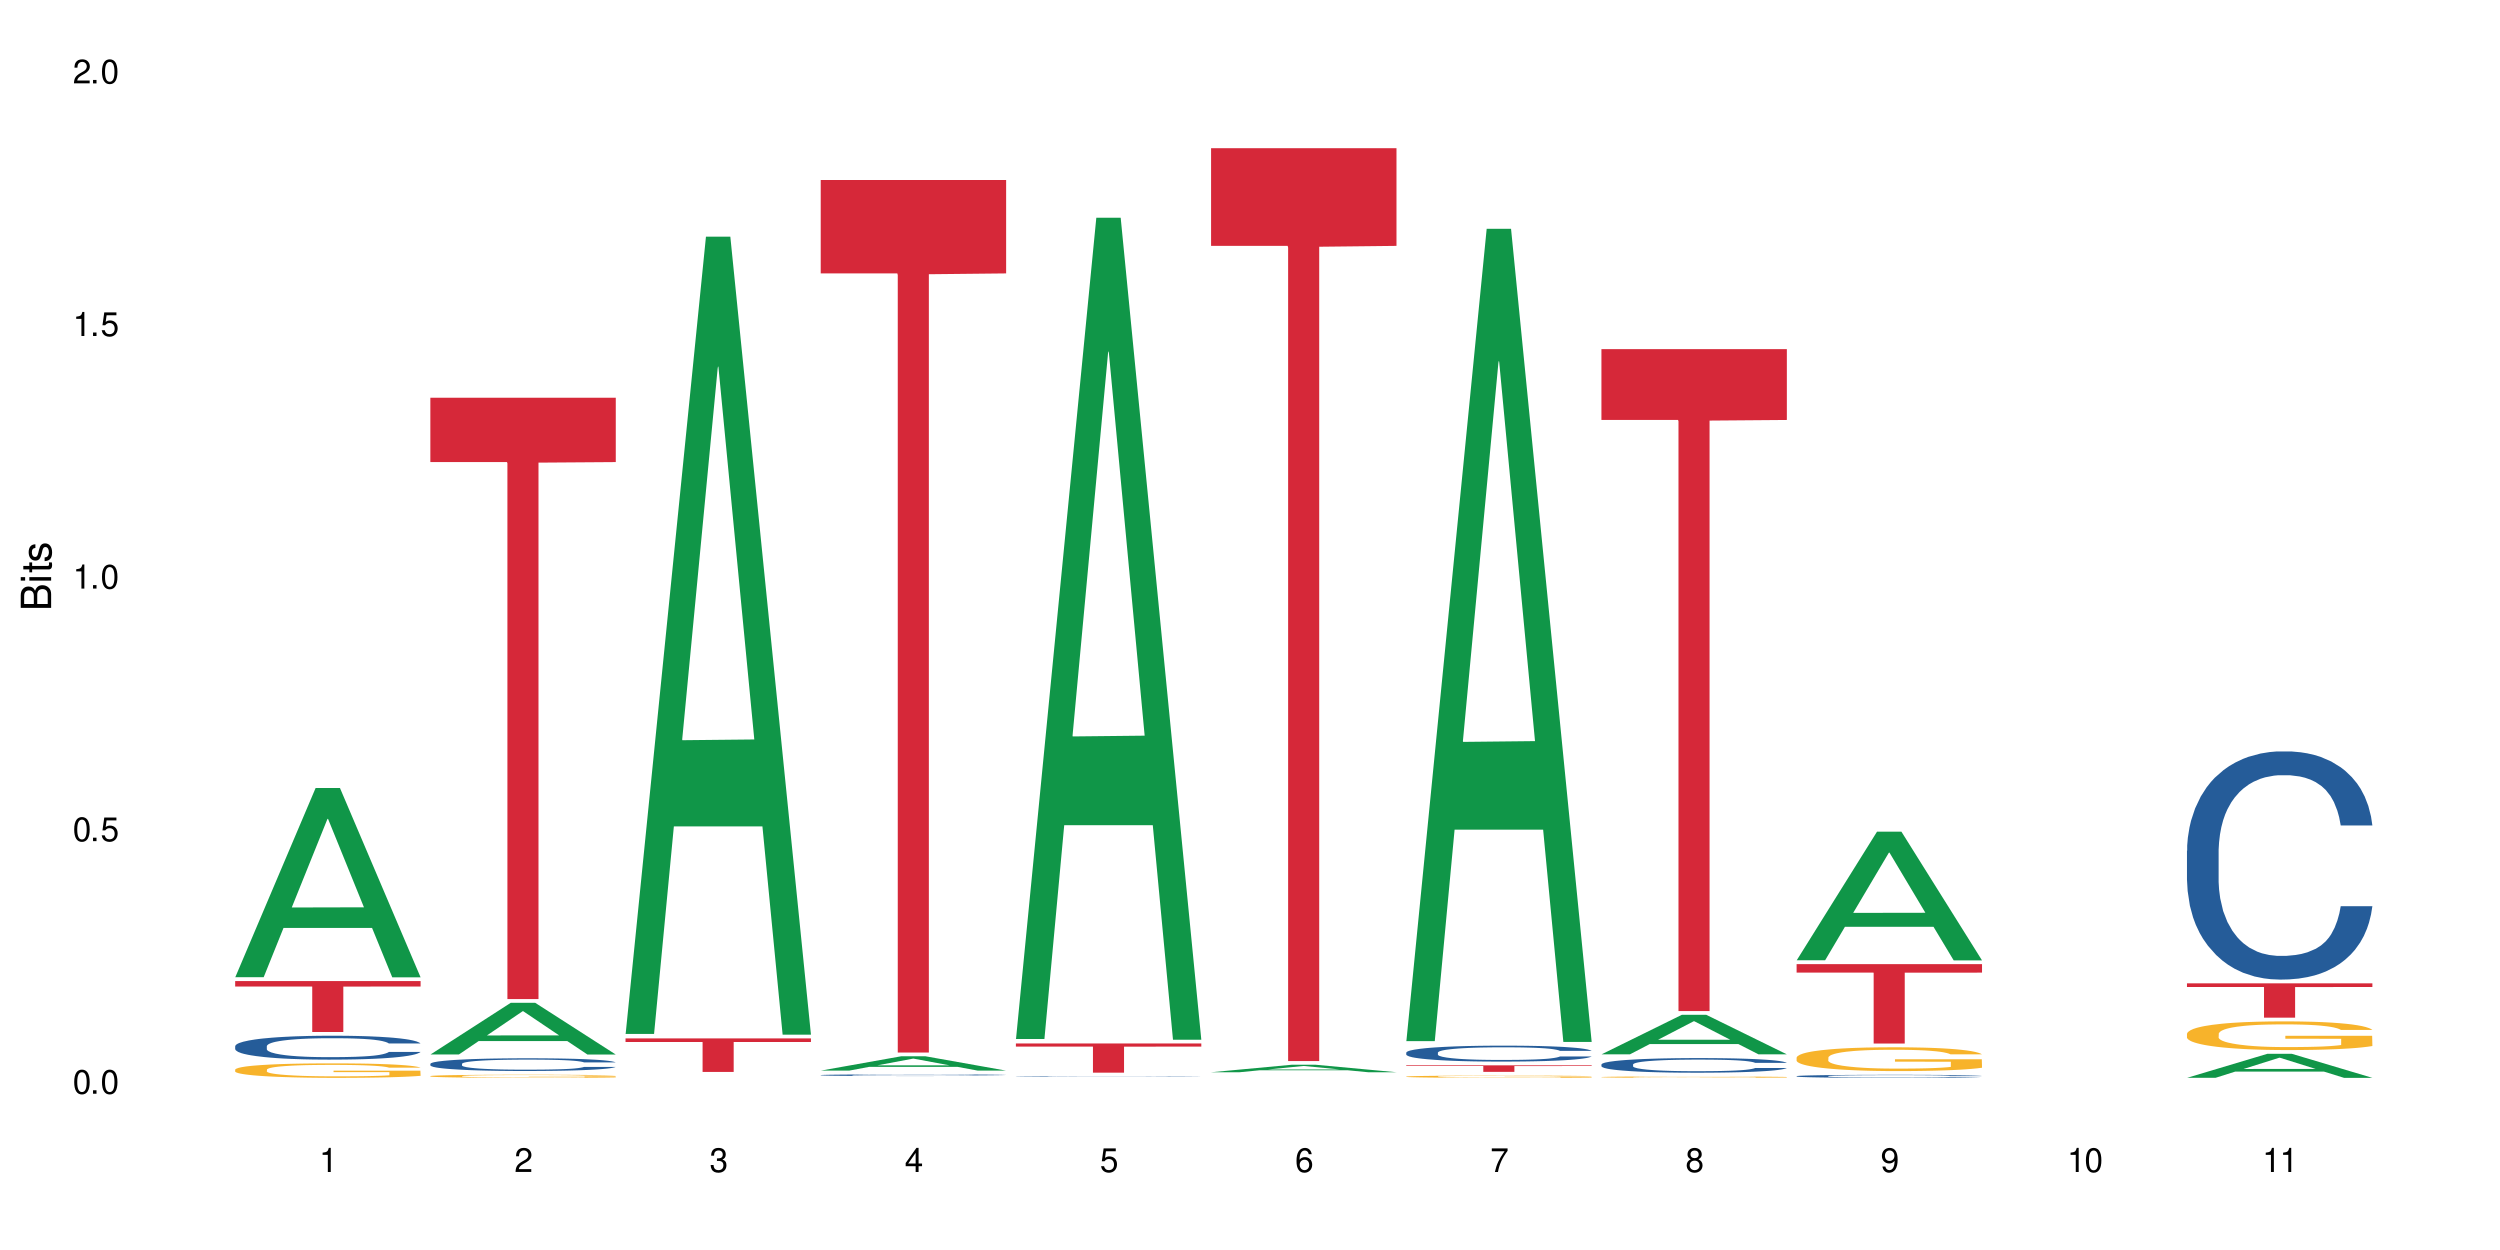 <?xml version="1.0" encoding="UTF-8"?>
<svg xmlns="http://www.w3.org/2000/svg" xmlns:xlink="http://www.w3.org/1999/xlink" width="720" height="360" viewBox="0 0 720 360">
<defs>
<g>
<g id="glyph-0-0">
</g>
<g id="glyph-0-1">
<path d="M 2.641 -6.938 C 2 -6.938 1.422 -6.656 1.078 -6.172 C 0.641 -5.562 0.406 -4.641 0.406 -3.359 C 0.406 -1.016 1.188 0.219 2.641 0.219 C 4.078 0.219 4.859 -1.016 4.859 -3.297 C 4.859 -4.641 4.656 -5.547 4.203 -6.172 C 3.844 -6.656 3.281 -6.938 2.641 -6.938 Z M 2.641 -6.188 C 3.547 -6.188 4 -5.25 4 -3.375 C 4 -1.406 3.562 -0.484 2.625 -0.484 C 1.734 -0.484 1.281 -1.438 1.281 -3.344 C 1.281 -5.25 1.734 -6.188 2.641 -6.188 Z M 2.641 -6.188 "/>
</g>
<g id="glyph-0-2">
<path d="M 1.828 -1 L 0.828 -1 L 0.828 0 L 1.828 0 Z M 1.828 -1 "/>
</g>
<g id="glyph-0-3">
<path d="M 4.562 -6.797 L 1.062 -6.797 L 0.547 -3.094 L 1.328 -3.094 C 1.719 -3.562 2.047 -3.734 2.578 -3.734 C 3.484 -3.734 4.062 -3.109 4.062 -2.094 C 4.062 -1.125 3.484 -0.531 2.578 -0.531 C 1.828 -0.531 1.375 -0.906 1.188 -1.672 L 0.328 -1.672 C 0.453 -1.109 0.547 -0.844 0.75 -0.594 C 1.125 -0.078 1.828 0.219 2.594 0.219 C 3.969 0.219 4.922 -0.781 4.922 -2.219 C 4.922 -3.562 4.031 -4.484 2.719 -4.484 C 2.25 -4.484 1.859 -4.359 1.469 -4.062 L 1.734 -5.969 L 4.562 -5.969 Z M 4.562 -6.797 "/>
</g>
<g id="glyph-0-4">
<path d="M 2.484 -4.938 L 2.484 0 L 3.328 0 L 3.328 -6.938 L 2.766 -6.938 C 2.469 -5.875 2.281 -5.734 0.984 -5.562 L 0.984 -4.938 Z M 2.484 -4.938 "/>
</g>
<g id="glyph-0-5">
<path d="M 4.859 -0.828 L 1.281 -0.828 C 1.359 -1.406 1.672 -1.781 2.5 -2.281 L 3.469 -2.828 C 4.406 -3.344 4.906 -4.062 4.906 -4.906 C 4.906 -5.484 4.672 -6.031 4.266 -6.406 C 3.859 -6.766 3.375 -6.938 2.719 -6.938 C 1.859 -6.938 1.219 -6.625 0.844 -6.031 C 0.609 -5.672 0.5 -5.234 0.484 -4.531 L 1.328 -4.531 C 1.359 -5.016 1.406 -5.281 1.531 -5.516 C 1.75 -5.938 2.188 -6.203 2.703 -6.203 C 3.469 -6.203 4.031 -5.641 4.031 -4.891 C 4.031 -4.344 3.719 -3.859 3.125 -3.516 L 2.234 -3 C 0.812 -2.172 0.406 -1.531 0.328 -0.016 L 4.859 -0.016 Z M 4.859 -0.828 "/>
</g>
<g id="glyph-0-6">
<path d="M 2.125 -3.188 L 2.578 -3.188 C 3.5 -3.188 3.984 -2.766 3.984 -1.922 C 3.984 -1.062 3.469 -0.531 2.594 -0.531 C 1.656 -0.531 1.203 -1 1.156 -2.016 L 0.312 -2.016 C 0.344 -1.453 0.438 -1.094 0.609 -0.781 C 0.953 -0.109 1.625 0.219 2.547 0.219 C 3.953 0.219 4.859 -0.625 4.859 -1.938 C 4.859 -2.828 4.516 -3.297 3.703 -3.594 C 4.344 -3.844 4.656 -4.328 4.656 -5.031 C 4.656 -6.219 3.875 -6.938 2.578 -6.938 C 1.203 -6.938 0.484 -6.172 0.453 -4.703 L 1.297 -4.703 C 1.312 -5.125 1.344 -5.359 1.453 -5.578 C 1.641 -5.969 2.062 -6.203 2.594 -6.203 C 3.344 -6.203 3.797 -5.75 3.797 -5 C 3.797 -4.516 3.609 -4.219 3.25 -4.047 C 3.016 -3.953 2.703 -3.922 2.125 -3.906 Z M 2.125 -3.188 "/>
</g>
<g id="glyph-0-7">
<path d="M 3.141 -1.672 L 3.141 0 L 3.984 0 L 3.984 -1.672 L 4.984 -1.672 L 4.984 -2.438 L 3.984 -2.438 L 3.984 -6.938 L 3.359 -6.938 L 0.266 -2.578 L 0.266 -1.672 Z M 3.141 -2.438 L 1 -2.438 L 3.141 -5.5 Z M 3.141 -2.438 "/>
</g>
<g id="glyph-0-8">
<path d="M 4.781 -5.125 C 4.609 -6.266 3.891 -6.938 2.844 -6.938 C 2.094 -6.938 1.422 -6.578 1.031 -5.953 C 0.594 -5.266 0.406 -4.422 0.406 -3.172 C 0.406 -2 0.578 -1.25 0.984 -0.641 C 1.359 -0.078 1.953 0.219 2.703 0.219 C 3.984 0.219 4.922 -0.75 4.922 -2.094 C 4.922 -3.375 4.062 -4.281 2.844 -4.281 C 2.172 -4.281 1.641 -4.031 1.281 -3.516 C 1.281 -5.234 1.828 -6.188 2.797 -6.188 C 3.391 -6.188 3.797 -5.797 3.938 -5.125 Z M 2.734 -3.531 C 3.547 -3.531 4.062 -2.953 4.062 -2.031 C 4.062 -1.156 3.484 -0.531 2.703 -0.531 C 1.922 -0.531 1.328 -1.188 1.328 -2.078 C 1.328 -2.938 1.906 -3.531 2.734 -3.531 Z M 2.734 -3.531 "/>
</g>
<g id="glyph-0-9">
<path d="M 4.984 -6.797 L 0.438 -6.797 L 0.438 -5.969 L 4.109 -5.969 C 2.5 -3.656 1.828 -2.234 1.328 0 L 2.219 0 C 2.594 -2.172 3.453 -4.047 4.984 -6.094 Z M 4.984 -6.797 "/>
</g>
<g id="glyph-0-10">
<path d="M 3.75 -3.656 C 4.469 -4.094 4.688 -4.438 4.688 -5.078 C 4.688 -6.172 3.844 -6.938 2.641 -6.938 C 1.438 -6.938 0.594 -6.172 0.594 -5.094 C 0.594 -4.438 0.812 -4.094 1.516 -3.656 C 0.734 -3.266 0.359 -2.703 0.359 -1.922 C 0.359 -0.656 1.281 0.219 2.641 0.219 C 3.984 0.219 4.922 -0.656 4.922 -1.922 C 4.922 -2.703 4.531 -3.266 3.75 -3.656 Z M 2.641 -6.188 C 3.359 -6.188 3.812 -5.75 3.812 -5.062 C 3.812 -4.406 3.344 -3.984 2.641 -3.984 C 1.922 -3.984 1.453 -4.406 1.453 -5.078 C 1.453 -5.75 1.922 -6.188 2.641 -6.188 Z M 2.641 -3.266 C 3.484 -3.266 4.062 -2.719 4.062 -1.906 C 4.062 -1.078 3.484 -0.531 2.625 -0.531 C 1.797 -0.531 1.219 -1.094 1.219 -1.906 C 1.219 -2.719 1.781 -3.266 2.641 -3.266 Z M 2.641 -3.266 "/>
</g>
<g id="glyph-0-11">
<path d="M 0.516 -1.578 C 0.672 -0.453 1.406 0.219 2.438 0.219 C 3.188 0.219 3.859 -0.141 4.266 -0.766 C 4.688 -1.453 4.891 -2.297 4.891 -3.547 C 4.891 -4.719 4.703 -5.453 4.312 -6.078 C 3.938 -6.641 3.344 -6.938 2.594 -6.938 C 1.297 -6.938 0.359 -5.969 0.359 -4.625 C 0.359 -3.344 1.234 -2.453 2.453 -2.453 C 3.094 -2.453 3.578 -2.672 4.016 -3.203 C 4 -1.484 3.469 -0.531 2.5 -0.531 C 1.906 -0.531 1.484 -0.906 1.359 -1.578 Z M 2.578 -6.203 C 3.375 -6.203 3.969 -5.531 3.969 -4.641 C 3.969 -3.797 3.391 -3.188 2.547 -3.188 C 1.734 -3.188 1.234 -3.766 1.234 -4.688 C 1.234 -5.562 1.797 -6.203 2.578 -6.203 Z M 2.578 -6.203 "/>
</g>
<g id="glyph-1-0">
</g>
<g id="glyph-1-1">
<path d="M 0 -0.953 L 0 -4.891 C 0 -5.719 -0.234 -6.344 -0.734 -6.797 C -1.188 -7.234 -1.812 -7.469 -2.5 -7.469 C -3.547 -7.469 -4.188 -7 -4.625 -5.875 C -4.984 -6.688 -5.625 -7.094 -6.531 -7.094 C -7.172 -7.094 -7.734 -6.859 -8.141 -6.391 C -8.562 -5.922 -8.75 -5.344 -8.75 -4.5 L -8.75 -0.953 Z M -4.984 -2.062 L -7.766 -2.062 L -7.766 -4.219 C -7.766 -4.844 -7.688 -5.203 -7.453 -5.5 C -7.219 -5.812 -6.859 -5.969 -6.375 -5.969 C -5.891 -5.969 -5.531 -5.812 -5.297 -5.5 C -5.062 -5.203 -4.984 -4.844 -4.984 -4.219 Z M -0.984 -2.062 L -4 -2.062 L -4 -4.781 C -4 -5.766 -3.438 -6.359 -2.484 -6.359 C -1.547 -6.359 -0.984 -5.766 -0.984 -4.781 Z M -0.984 -2.062 "/>
</g>
<g id="glyph-1-2">
<path d="M -6.281 -1.797 L -6.281 -0.797 L 0 -0.797 L 0 -1.797 Z M -8.75 -1.797 L -8.75 -0.797 L -7.484 -0.797 L -7.484 -1.797 Z M -8.75 -1.797 "/>
</g>
<g id="glyph-1-3">
<path d="M -6.281 -3.047 L -6.281 -2.016 L -8.016 -2.016 L -8.016 -1.016 L -6.281 -1.016 L -6.281 -0.172 L -5.469 -0.172 L -5.469 -1.016 L -0.719 -1.016 C -0.078 -1.016 0.281 -1.453 0.281 -2.234 C 0.281 -2.5 0.25 -2.719 0.188 -3.047 L -0.641 -3.047 C -0.609 -2.906 -0.594 -2.766 -0.594 -2.562 C -0.594 -2.141 -0.719 -2.016 -1.156 -2.016 L -5.469 -2.016 L -5.469 -3.047 Z M -6.281 -3.047 "/>
</g>
<g id="glyph-1-4">
<path d="M -4.531 -5.25 C -5.766 -5.25 -6.469 -4.422 -6.469 -2.969 C -6.469 -1.516 -5.719 -0.562 -4.547 -0.562 C -3.562 -0.562 -3.094 -1.062 -2.734 -2.562 L -2.516 -3.484 C -2.344 -4.188 -2.094 -4.469 -1.641 -4.469 C -1.047 -4.469 -0.641 -3.875 -0.641 -3 C -0.641 -2.453 -0.797 -2 -1.062 -1.75 C -1.25 -1.594 -1.422 -1.531 -1.875 -1.469 L -1.875 -0.406 C -0.422 -0.453 0.281 -1.266 0.281 -2.922 C 0.281 -4.5 -0.5 -5.516 -1.719 -5.516 C -2.656 -5.516 -3.172 -4.984 -3.469 -3.734 L -3.703 -2.766 C -3.891 -1.953 -4.156 -1.609 -4.594 -1.609 C -5.188 -1.609 -5.547 -2.125 -5.547 -2.938 C -5.547 -3.75 -5.203 -4.172 -4.531 -4.203 Z M -4.531 -5.25 "/>
</g>
</g>
</defs>
<rect x="-72" y="-36" width="864" height="432" fill="rgb(100%, 100%, 100%)" fill-opacity="1"/>
<path fill-rule="nonzero" fill="rgb(6.275%, 58.824%, 28.235%)" fill-opacity="1" d="M 67.73 281.426 L 67.789 281.375 L 90.895 226.949 L 97.91 226.949 L 121.133 281.477 L 112.973 281.477 L 107.152 267.242 L 81.652 267.242 L 75.945 281.426 L 67.73 281.426 L 84.105 261.355 L 104.816 261.305 L 94.488 235.859 L 94.375 235.809 L 94.262 235.961 L 84.047 261.305 L 84.105 261.355 Z M 67.73 281.426 "/>
<path fill-rule="nonzero" fill="rgb(14.51%, 36.078%, 60%)" fill-opacity="1" d="M 67.73 301.289 L 67.797 301.281 L 67.797 301.129 L 67.992 300.891 L 68.449 300.59 L 68.902 300.383 L 70.074 300.012 L 71.703 299.652 L 73.398 299.375 L 74.633 299.211 L 75.742 299.086 L 78.281 298.855 L 79.91 298.734 L 81.668 298.629 L 83.816 298.52 L 85.379 298.457 L 88.895 298.355 L 91.5 298.312 L 93.52 298.293 L 97.883 298.293 L 100.488 298.32 L 102.375 298.352 L 104.461 298.402 L 106.219 298.457 L 109.281 298.598 L 112.016 298.773 L 113.254 298.871 L 115.207 299.066 L 116.703 299.258 L 117.746 299.418 L 118.918 299.652 L 119.961 299.934 L 120.742 300.258 L 121.133 300.527 L 112.016 300.527 L 111.559 300.273 L 111.039 300.078 L 110.062 299.82 L 109.086 299.641 L 107.715 299.457 L 106.48 299.336 L 104.785 299.219 L 103.289 299.145 L 101.727 299.086 L 100.227 299.047 L 97.363 299.012 L 94.039 299.012 L 92.805 299.023 L 90.262 299.074 L 88.895 299.117 L 86.941 299.207 L 85.574 299.289 L 83.945 299.414 L 82.84 299.52 L 81.473 299.684 L 80.496 299.828 L 79.387 300.035 L 78.738 300.191 L 78.152 300.371 L 77.629 300.578 L 77.238 300.797 L 76.977 301.031 L 76.848 301.258 L 76.848 302.23 L 76.977 302.457 L 77.305 302.723 L 78.152 303.105 L 79.387 303.438 L 80.82 303.703 L 82.188 303.891 L 82.969 303.98 L 84.012 304.078 L 85.641 304.207 L 87.984 304.332 L 89.352 304.383 L 91.438 304.434 L 93.586 304.457 L 96.449 304.457 L 98.988 304.434 L 100.684 304.398 L 102.441 304.352 L 104.852 304.242 L 106.348 304.141 L 107.652 304.023 L 108.629 303.902 L 109.281 303.805 L 110.258 303.609 L 111.039 303.395 L 111.625 303.176 L 112.016 302.961 L 121.133 302.961 L 120.742 303.211 L 120.156 303.457 L 119.57 303.641 L 118.656 303.859 L 117.613 304.055 L 116.117 304.273 L 114.879 304.418 L 113.254 304.578 L 111.754 304.695 L 110.125 304.805 L 107.715 304.93 L 106.152 304.992 L 104.461 305.047 L 102.441 305.098 L 99.902 305.141 L 97.168 305.168 L 94.625 305.176 L 91.891 305.16 L 89.871 305.137 L 87.203 305.078 L 83.883 304.965 L 81.473 304.848 L 79.582 304.727 L 77.957 304.602 L 76.133 304.434 L 73.789 304.156 L 72.355 303.941 L 71.379 303.766 L 70.27 303.52 L 69.488 303.301 L 68.578 302.949 L 67.926 302.5 L 67.73 302.156 Z M 67.73 301.289 "/>
<path fill-rule="nonzero" fill="rgb(96.863%, 70.196%, 16.863%)" fill-opacity="1" d="M 67.73 308.035 L 67.797 308.031 L 67.797 307.957 L 68.055 307.785 L 68.707 307.547 L 69.555 307.355 L 70.465 307.203 L 71.051 307.121 L 72.027 307.008 L 72.875 306.922 L 75.023 306.754 L 77.762 306.594 L 79.258 306.523 L 80.949 306.457 L 83.359 306.387 L 84.469 306.359 L 87.855 306.297 L 91.695 306.262 L 95.93 306.25 L 97.883 306.254 L 100.555 306.27 L 104.199 306.309 L 106.285 306.348 L 107.91 306.387 L 109.605 306.438 L 111.688 306.512 L 113.645 306.602 L 115.207 306.695 L 116.77 306.809 L 118.07 306.93 L 119.18 307.066 L 120.156 307.223 L 120.742 307.359 L 121.133 307.492 L 112.078 307.492 L 111.559 307.359 L 110.973 307.254 L 109.996 307.129 L 109.02 307.039 L 108.043 306.965 L 106.219 306.867 L 104.656 306.805 L 102.703 306.754 L 100.812 306.719 L 98.664 306.695 L 97.363 306.688 L 93.91 306.688 L 90.785 306.715 L 88.961 306.746 L 87.66 306.773 L 85.836 306.832 L 84.727 306.879 L 84.078 306.91 L 82.125 307.027 L 80.82 307.133 L 80.105 307.207 L 79.191 307.32 L 78.543 307.422 L 77.824 307.574 L 77.434 307.688 L 76.914 307.949 L 76.848 308.633 L 77.043 308.777 L 77.434 308.934 L 77.957 309.074 L 78.738 309.219 L 79.52 309.328 L 80.887 309.477 L 82.059 309.574 L 82.969 309.641 L 84.727 309.742 L 85.445 309.777 L 87.137 309.848 L 88.895 309.898 L 91.047 309.945 L 92.672 309.969 L 95.277 309.988 L 98.598 309.988 L 102.508 309.965 L 104.98 309.934 L 106.676 309.902 L 107.781 309.875 L 109.148 309.836 L 110.125 309.797 L 111.039 309.754 L 112.145 309.691 L 112.145 308.777 L 96.059 308.773 L 96.059 308.348 L 121.066 308.344 L 121.133 309.836 L 119.766 309.938 L 118.07 310.035 L 116.441 310.113 L 114.75 310.176 L 112.34 310.25 L 110.387 310.297 L 107.391 310.348 L 104.656 310.383 L 101.789 310.406 L 99.25 310.418 L 96.254 310.422 L 93.586 310.414 L 90.719 310.391 L 88.441 310.359 L 86.355 310.32 L 84.273 310.273 L 81.668 310.191 L 79.973 310.129 L 78.215 310.047 L 76.457 309.953 L 74.895 309.848 L 73.852 309.77 L 72.812 309.68 L 71.703 309.562 L 70.66 309.434 L 69.879 309.316 L 69.164 309.184 L 68.645 309.059 L 68.121 308.887 L 67.859 308.75 L 67.73 308.629 Z M 67.73 308.035 "/>
<path fill-rule="nonzero" fill="rgb(83.922%, 15.686%, 22.353%)" fill-opacity="1" d="M 67.73 282.551 L 121.133 282.551 L 121.133 284.121 L 98.875 284.137 L 98.875 297.219 L 89.922 297.219 L 89.922 284.148 L 89.793 284.121 L 67.73 284.121 Z M 67.73 282.551 "/>
<path fill-rule="nonzero" fill="rgb(6.275%, 58.824%, 28.235%)" fill-opacity="1" d="M 123.941 303.695 L 124 303.684 L 147.105 288.801 L 154.125 288.801 L 177.344 303.711 L 169.184 303.711 L 163.367 299.82 L 137.863 299.82 L 132.156 303.695 L 123.941 303.695 L 140.316 298.207 L 161.027 298.195 L 150.699 291.238 L 150.586 291.223 L 150.473 291.266 L 140.258 298.195 L 140.316 298.207 Z M 123.941 303.695 "/>
<path fill-rule="nonzero" fill="rgb(14.51%, 36.078%, 60%)" fill-opacity="1" d="M 123.941 306.379 L 124.008 306.375 L 124.008 306.297 L 124.203 306.168 L 124.66 306.008 L 125.113 305.898 L 126.285 305.699 L 127.914 305.508 L 129.609 305.363 L 130.844 305.273 L 131.953 305.207 L 134.492 305.086 L 136.121 305.02 L 137.879 304.965 L 140.027 304.906 L 141.59 304.875 L 145.109 304.82 L 147.711 304.797 L 149.73 304.785 L 154.094 304.785 L 156.699 304.801 L 158.59 304.816 L 160.672 304.844 L 162.43 304.875 L 165.492 304.945 L 168.227 305.039 L 169.465 305.094 L 171.418 305.199 L 172.914 305.297 L 173.957 305.387 L 175.129 305.508 L 176.172 305.66 L 176.953 305.832 L 177.344 305.973 L 168.227 305.973 L 167.77 305.84 L 167.25 305.738 L 166.273 305.598 L 165.297 305.504 L 163.93 305.406 L 162.691 305.344 L 160.996 305.277 L 159.5 305.238 L 157.938 305.207 L 156.438 305.188 L 153.574 305.168 L 150.254 305.168 L 149.016 305.176 L 146.477 305.203 L 145.109 305.227 L 143.152 305.273 L 141.785 305.316 L 140.156 305.383 L 139.051 305.438 L 137.684 305.527 L 136.707 305.602 L 135.598 305.715 L 134.949 305.797 L 134.363 305.891 L 133.84 306 L 133.449 306.117 L 133.191 306.242 L 133.059 306.363 L 133.059 306.883 L 133.191 307 L 133.516 307.141 L 134.363 307.348 L 135.598 307.523 L 137.031 307.664 L 138.398 307.766 L 139.18 307.812 L 140.223 307.863 L 141.852 307.934 L 144.195 308 L 145.562 308.027 L 147.648 308.051 L 149.797 308.066 L 152.66 308.066 L 155.203 308.051 L 156.895 308.035 L 158.652 308.008 L 161.062 307.953 L 162.559 307.898 L 163.863 307.836 L 164.84 307.773 L 165.492 307.719 L 166.469 307.613 L 167.25 307.5 L 167.836 307.383 L 168.227 307.27 L 177.344 307.27 L 176.953 307.402 L 176.367 307.535 L 175.781 307.633 L 174.867 307.75 L 173.828 307.852 L 172.328 307.969 L 171.09 308.047 L 169.465 308.129 L 167.965 308.191 L 166.336 308.25 L 163.93 308.316 L 162.363 308.352 L 160.672 308.379 L 158.652 308.406 L 156.113 308.43 L 153.379 308.445 L 150.84 308.449 L 148.102 308.441 L 146.086 308.426 L 143.414 308.398 L 140.094 308.336 L 137.684 308.273 L 135.793 308.211 L 134.168 308.145 L 132.344 308.051 L 130 307.906 L 128.566 307.793 L 127.59 307.699 L 126.48 307.566 L 125.699 307.449 L 124.789 307.262 L 124.137 307.023 L 123.941 306.84 Z M 123.941 306.379 "/>
<path fill-rule="nonzero" fill="rgb(96.863%, 70.196%, 16.863%)" fill-opacity="1" d="M 123.941 309.906 L 124.008 309.906 L 124.008 309.891 L 124.27 309.852 L 124.918 309.801 L 125.766 309.762 L 126.676 309.727 L 127.266 309.711 L 128.242 309.688 L 129.086 309.668 L 131.234 309.633 L 133.973 309.598 L 135.469 309.582 L 137.164 309.566 L 139.57 309.551 L 140.68 309.547 L 144.066 309.535 L 147.906 309.523 L 154.094 309.523 L 156.766 309.527 L 160.41 309.535 L 162.496 309.543 L 164.125 309.551 L 165.816 309.562 L 167.902 309.578 L 169.855 309.598 L 171.418 309.617 L 172.98 309.645 L 174.281 309.668 L 175.391 309.699 L 176.367 309.734 L 176.953 309.762 L 177.344 309.789 L 168.293 309.789 L 167.77 309.762 L 167.184 309.738 L 166.207 309.711 L 165.23 309.691 L 164.254 309.676 L 162.43 309.656 L 160.867 309.641 L 158.914 309.633 L 157.023 309.625 L 154.875 309.617 L 150.121 309.617 L 146.996 309.621 L 145.172 309.629 L 143.871 309.637 L 142.047 309.648 L 140.941 309.656 L 140.289 309.664 L 138.336 309.691 L 137.031 309.715 L 136.316 309.73 L 135.402 309.754 L 134.754 309.777 L 134.035 309.809 L 133.645 309.832 L 133.125 309.887 L 133.059 310.035 L 133.254 310.066 L 133.645 310.102 L 134.168 310.129 L 134.949 310.16 L 135.73 310.188 L 137.098 310.219 L 138.27 310.238 L 139.18 310.254 L 140.941 310.273 L 141.656 310.281 L 143.348 310.297 L 145.109 310.309 L 147.258 310.32 L 148.883 310.324 L 151.488 310.328 L 154.812 310.328 L 158.719 310.324 L 161.191 310.316 L 162.887 310.309 L 163.992 310.305 L 165.359 310.293 L 166.336 310.285 L 167.25 310.277 L 168.355 310.262 L 168.355 310.066 L 152.27 310.066 L 152.27 309.977 L 177.277 309.973 L 177.344 310.293 L 175.977 310.316 L 174.281 310.34 L 172.656 310.355 L 170.961 310.367 L 168.551 310.383 L 166.598 310.395 L 163.602 310.406 L 160.867 310.414 L 158 310.418 L 155.461 310.422 L 152.465 310.422 L 149.797 310.418 L 146.93 310.414 L 144.652 310.406 L 142.566 310.398 L 140.484 310.391 L 137.879 310.371 L 136.188 310.359 L 134.426 310.34 L 132.668 310.32 L 131.105 310.297 L 130.062 310.281 L 129.023 310.262 L 127.914 310.238 L 126.871 310.207 L 126.09 310.184 L 125.375 310.156 L 124.855 310.129 L 124.332 310.09 L 124.074 310.062 L 123.941 310.035 Z M 123.941 309.906 "/>
<path fill-rule="nonzero" fill="rgb(83.922%, 15.686%, 22.353%)" fill-opacity="1" d="M 123.941 114.539 L 177.344 114.539 L 177.344 133.078 L 155.086 133.238 L 155.086 287.727 L 146.133 287.727 L 146.133 133.402 L 146.004 133.078 L 123.941 133.078 Z M 123.941 114.539 "/>
<path fill-rule="nonzero" fill="rgb(6.275%, 58.824%, 28.235%)" fill-opacity="1" d="M 180.152 297.77 L 180.211 297.555 L 203.316 68.168 L 210.336 68.168 L 233.555 297.984 L 225.395 297.984 L 219.578 237.996 L 194.074 237.996 L 188.371 297.77 L 180.152 297.77 L 196.527 213.18 L 217.238 212.965 L 206.91 105.715 L 206.797 105.5 L 206.684 106.145 L 196.473 212.965 L 196.527 213.18 Z M 180.152 297.77 "/>
<path fill-rule="nonzero" fill="rgb(83.922%, 15.686%, 22.353%)" fill-opacity="1" d="M 180.152 299.062 L 233.555 299.062 L 233.555 300.094 L 211.301 300.105 L 211.301 308.715 L 202.344 308.715 L 202.344 300.113 L 202.215 300.094 L 180.152 300.094 Z M 180.152 299.062 "/>
<path fill-rule="nonzero" fill="rgb(6.275%, 58.824%, 28.235%)" fill-opacity="1" d="M 236.367 308.336 L 236.422 308.332 L 259.527 304.211 L 266.547 304.211 L 289.766 308.34 L 281.609 308.34 L 275.789 307.262 L 250.285 307.262 L 244.582 308.336 L 236.367 308.336 L 252.738 306.816 L 273.449 306.812 L 263.121 304.887 L 263.008 304.883 L 262.895 304.895 L 252.684 306.812 L 252.738 306.816 Z M 236.367 308.336 "/>
<path fill-rule="nonzero" fill="rgb(14.51%, 36.078%, 60%)" fill-opacity="1" d="M 236.367 309.625 L 236.43 309.625 L 236.43 309.613 L 236.625 309.598 L 237.082 309.578 L 237.539 309.562 L 238.711 309.535 L 240.34 309.512 L 242.031 309.492 L 243.27 309.48 L 244.375 309.473 L 246.914 309.453 L 248.543 309.445 L 250.301 309.438 L 252.449 309.43 L 254.016 309.426 L 257.531 309.418 L 260.137 309.418 L 262.152 309.414 L 266.516 309.414 L 269.121 309.418 L 271.012 309.418 L 273.094 309.422 L 274.852 309.426 L 277.914 309.438 L 280.648 309.449 L 281.887 309.457 L 283.84 309.469 L 285.34 309.484 L 286.379 309.496 L 287.551 309.512 L 288.594 309.531 L 289.375 309.555 L 289.766 309.574 L 280.648 309.574 L 280.191 309.555 L 279.672 309.543 L 278.695 309.523 L 277.719 309.512 L 276.352 309.496 L 275.113 309.488 L 273.422 309.48 L 271.922 309.477 L 270.359 309.473 L 268.863 309.469 L 265.996 309.465 L 261.438 309.465 L 258.898 309.469 L 257.531 309.473 L 255.578 309.48 L 254.211 309.484 L 252.582 309.492 L 251.473 309.5 L 250.105 309.512 L 249.129 309.523 L 248.023 309.539 L 247.371 309.551 L 246.785 309.562 L 246.266 309.574 L 245.875 309.59 L 245.613 309.609 L 245.484 309.625 L 245.484 309.691 L 245.613 309.707 L 245.938 309.727 L 246.785 309.754 L 248.023 309.777 L 249.457 309.797 L 250.824 309.809 L 251.605 309.816 L 252.645 309.824 L 254.273 309.832 L 256.617 309.84 L 257.984 309.844 L 260.07 309.848 L 262.219 309.852 L 265.086 309.852 L 267.625 309.848 L 269.316 309.848 L 271.074 309.844 L 273.484 309.836 L 274.984 309.828 L 276.285 309.82 L 277.262 309.812 L 277.914 309.805 L 278.891 309.789 L 279.672 309.773 L 280.258 309.758 L 280.648 309.746 L 289.766 309.746 L 289.375 309.762 L 288.789 309.781 L 288.203 309.793 L 287.293 309.809 L 286.25 309.82 L 284.75 309.836 L 283.516 309.848 L 281.887 309.859 L 280.387 309.867 L 278.762 309.875 L 276.352 309.883 L 274.789 309.887 L 273.094 309.891 L 271.074 309.895 L 268.535 309.898 L 265.801 309.898 L 263.262 309.902 L 260.527 309.898 L 258.508 309.898 L 255.836 309.895 L 252.516 309.887 L 250.105 309.879 L 248.219 309.871 L 246.59 309.859 L 244.766 309.848 L 242.422 309.828 L 240.988 309.812 L 240.012 309.801 L 238.906 309.785 L 238.125 309.77 L 237.211 309.742 L 236.562 309.711 L 236.367 309.688 Z M 236.367 309.625 "/>
<path fill-rule="nonzero" fill="rgb(83.922%, 15.686%, 22.353%)" fill-opacity="1" d="M 236.367 51.844 L 289.766 51.844 L 289.766 78.742 L 267.512 78.98 L 267.512 303.137 L 258.555 303.137 L 258.555 79.215 L 258.426 78.742 L 236.367 78.742 Z M 236.367 51.844 "/>
<path fill-rule="nonzero" fill="rgb(6.275%, 58.824%, 28.235%)" fill-opacity="1" d="M 292.578 299.23 L 292.633 299.008 L 315.738 62.715 L 322.758 62.715 L 345.977 299.453 L 337.82 299.453 L 332 237.656 L 306.496 237.656 L 300.793 299.23 L 292.578 299.23 L 308.949 212.094 L 329.66 211.871 L 319.336 101.391 L 319.219 101.168 L 319.105 101.836 L 308.895 211.871 L 308.949 212.094 Z M 292.578 299.23 "/>
<path fill-rule="nonzero" fill="rgb(14.51%, 36.078%, 60%)" fill-opacity="1" d="M 292.578 310.074 L 292.641 310.074 L 292.641 310.07 L 292.836 310.066 L 293.75 310.051 L 294.922 310.043 L 296.551 310.035 L 298.242 310.027 L 299.48 310.023 L 300.586 310.02 L 303.125 310.016 L 304.754 310.012 L 306.512 310.008 L 308.664 310.008 L 310.227 310.004 L 313.742 310.004 L 316.348 310 L 325.332 310 L 327.223 310.004 L 331.066 310.004 L 334.125 310.008 L 336.859 310.012 L 338.098 310.016 L 340.051 310.02 L 341.551 310.023 L 342.59 310.027 L 343.762 310.035 L 344.805 310.043 L 345.977 310.055 L 336.859 310.055 L 336.406 310.051 L 335.883 310.047 L 334.906 310.039 L 333.93 310.035 L 332.562 310.031 L 331.324 310.027 L 329.633 310.023 L 328.133 310.023 L 326.57 310.02 L 313.742 310.02 L 311.789 310.023 L 310.422 310.023 L 308.793 310.027 L 307.684 310.031 L 306.316 310.035 L 305.34 310.039 L 304.234 310.043 L 303.582 310.047 L 302.996 310.051 L 302.477 310.059 L 302.086 310.062 L 301.824 310.07 L 301.695 310.074 L 301.695 310.098 L 301.824 310.105 L 302.148 310.109 L 302.996 310.121 L 304.234 310.129 L 305.668 310.137 L 307.035 310.141 L 307.816 310.141 L 308.859 310.145 L 310.484 310.148 L 312.832 310.152 L 327.289 310.152 L 329.695 310.148 L 331.195 310.145 L 332.496 310.145 L 333.473 310.141 L 334.125 310.137 L 335.102 310.133 L 335.883 310.129 L 336.469 310.121 L 336.859 310.117 L 345.977 310.117 L 345.586 310.121 L 345 310.129 L 344.414 310.133 L 343.504 310.141 L 342.461 310.145 L 340.965 310.148 L 339.727 310.152 L 338.098 310.156 L 336.602 310.16 L 334.973 310.164 L 332.562 310.164 L 331 310.168 L 327.289 310.168 L 324.746 310.172 L 314.719 310.172 L 312.047 310.168 L 308.727 310.168 L 306.316 310.164 L 304.43 310.16 L 302.801 310.156 L 300.977 310.152 L 298.633 310.145 L 297.199 310.141 L 296.223 310.137 L 295.117 310.129 L 294.336 310.125 L 293.422 310.117 L 292.773 310.105 L 292.578 310.098 Z M 292.578 310.074 "/>
<path fill-rule="nonzero" fill="rgb(83.922%, 15.686%, 22.353%)" fill-opacity="1" d="M 292.578 300.527 L 345.977 300.527 L 345.977 301.426 L 323.723 301.434 L 323.723 308.926 L 314.77 308.926 L 314.77 301.441 L 314.637 301.426 L 292.578 301.426 Z M 292.578 300.527 "/>
<path fill-rule="nonzero" fill="rgb(6.275%, 58.824%, 28.235%)" fill-opacity="1" d="M 348.789 308.805 L 348.844 308.801 L 371.953 306.652 L 378.969 306.652 L 402.188 308.805 L 394.031 308.805 L 388.211 308.246 L 362.711 308.246 L 357.004 308.805 L 348.789 308.805 L 365.164 308.012 L 385.871 308.008 L 375.547 307.004 L 375.434 307.004 L 375.316 307.008 L 365.105 308.008 L 365.164 308.012 Z M 348.789 308.805 "/>
<path fill-rule="nonzero" fill="rgb(83.922%, 15.686%, 22.353%)" fill-opacity="1" d="M 348.789 42.672 L 402.188 42.672 L 402.188 70.812 L 379.934 71.062 L 379.934 305.578 L 370.98 305.578 L 370.98 71.309 L 370.848 70.812 L 348.789 70.812 Z M 348.789 42.672 "/>
<path fill-rule="nonzero" fill="rgb(6.275%, 58.824%, 28.235%)" fill-opacity="1" d="M 405 299.855 L 405.059 299.637 L 428.164 65.902 L 435.18 65.902 L 458.402 300.074 L 450.242 300.074 L 444.422 238.949 L 418.922 238.949 L 413.215 299.855 L 405 299.855 L 421.375 213.664 L 442.082 213.441 L 431.758 104.164 L 431.645 103.941 L 431.527 104.602 L 421.316 213.441 L 421.375 213.664 Z M 405 299.855 "/>
<path fill-rule="nonzero" fill="rgb(14.51%, 36.078%, 60%)" fill-opacity="1" d="M 405 303.148 L 405.066 303.145 L 405.066 303.043 L 405.262 302.883 L 405.715 302.684 L 406.172 302.543 L 407.344 302.297 L 408.973 302.059 L 410.664 301.871 L 411.902 301.762 L 413.012 301.68 L 415.551 301.523 L 417.18 301.445 L 418.938 301.371 L 421.086 301.301 L 422.648 301.258 L 426.164 301.191 L 428.77 301.164 L 430.789 301.148 L 435.152 301.148 L 437.758 301.168 L 439.645 301.188 L 441.73 301.223 L 443.488 301.258 L 446.547 301.352 L 449.285 301.469 L 450.52 301.535 L 452.473 301.668 L 453.973 301.793 L 455.016 301.902 L 456.188 302.059 L 457.227 302.246 L 458.012 302.461 L 458.402 302.641 L 449.285 302.641 L 448.828 302.473 L 448.309 302.344 L 447.328 302.172 L 446.352 302.047 L 444.984 301.926 L 443.746 301.848 L 442.055 301.766 L 440.559 301.719 L 438.992 301.68 L 437.496 301.652 L 434.629 301.629 L 431.309 301.629 L 430.07 301.637 L 427.531 301.672 L 426.164 301.699 L 424.211 301.758 L 422.844 301.812 L 421.215 301.898 L 420.109 301.969 L 418.742 302.078 L 417.766 302.176 L 416.656 302.312 L 416.004 302.418 L 415.418 302.535 L 414.898 302.672 L 414.508 302.82 L 414.246 302.977 L 414.117 303.125 L 414.117 303.777 L 414.246 303.93 L 414.574 304.105 L 415.418 304.359 L 416.656 304.582 L 418.09 304.758 L 419.457 304.883 L 420.238 304.945 L 421.281 305.012 L 422.91 305.094 L 425.254 305.18 L 426.621 305.211 L 428.703 305.246 L 430.855 305.262 L 433.719 305.262 L 436.258 305.246 L 437.953 305.227 L 439.711 305.191 L 442.121 305.121 L 443.617 305.051 L 444.922 304.973 L 445.898 304.895 L 446.547 304.824 L 447.523 304.695 L 448.309 304.555 L 448.895 304.406 L 449.285 304.266 L 458.402 304.266 L 458.012 304.43 L 457.426 304.594 L 456.836 304.719 L 455.926 304.863 L 454.883 304.992 L 453.387 305.141 L 452.148 305.238 L 450.52 305.344 L 449.023 305.422 L 447.395 305.492 L 444.984 305.578 L 443.422 305.617 L 441.73 305.656 L 439.711 305.691 L 437.172 305.719 L 434.434 305.738 L 431.895 305.742 L 429.16 305.73 L 427.141 305.715 L 424.473 305.68 L 421.148 305.602 L 418.742 305.523 L 416.852 305.441 L 415.223 305.359 L 413.402 305.246 L 411.055 305.062 L 409.625 304.918 L 408.648 304.801 L 407.539 304.637 L 406.758 304.492 L 405.848 304.254 L 405.195 303.957 L 405 303.727 Z M 405 303.148 "/>
<path fill-rule="nonzero" fill="rgb(96.863%, 70.196%, 16.863%)" fill-opacity="1" d="M 405 310.051 L 405.066 310.051 L 405.066 310.039 L 405.324 310.012 L 405.977 309.973 L 406.824 309.945 L 407.734 309.922 L 408.32 309.906 L 409.297 309.891 L 410.145 309.875 L 412.293 309.852 L 415.027 309.824 L 416.527 309.816 L 418.219 309.805 L 420.629 309.793 L 421.738 309.789 L 425.121 309.781 L 428.965 309.773 L 437.82 309.773 L 441.469 309.781 L 443.551 309.789 L 445.18 309.793 L 446.875 309.801 L 448.957 309.812 L 450.91 309.828 L 452.473 309.84 L 454.039 309.859 L 455.34 309.879 L 456.445 309.898 L 457.426 309.922 L 458.012 309.945 L 458.402 309.965 L 449.348 309.965 L 448.828 309.945 L 448.242 309.93 L 447.266 309.91 L 446.289 309.895 L 445.312 309.883 L 443.488 309.867 L 441.926 309.859 L 439.973 309.852 L 438.082 309.844 L 435.934 309.84 L 431.18 309.84 L 428.055 309.844 L 426.23 309.848 L 424.926 309.855 L 423.105 309.863 L 421.996 309.871 L 421.348 309.875 L 419.391 309.895 L 418.09 309.91 L 417.375 309.922 L 416.461 309.938 L 415.809 309.953 L 415.094 309.977 L 414.703 309.996 L 414.184 310.035 L 414.117 310.145 L 414.312 310.164 L 414.703 310.191 L 415.223 310.211 L 416.004 310.234 L 416.785 310.25 L 418.156 310.273 L 419.328 310.289 L 420.238 310.301 L 421.996 310.316 L 422.715 310.32 L 424.406 310.332 L 426.164 310.34 L 428.312 310.348 L 429.941 310.352 L 439.777 310.352 L 442.25 310.344 L 443.945 310.34 L 445.051 310.336 L 446.418 310.328 L 447.395 310.324 L 448.309 310.316 L 449.414 310.309 L 449.414 310.164 L 433.328 310.164 L 433.328 310.098 L 458.336 310.098 L 458.402 310.328 L 457.031 310.348 L 455.34 310.359 L 453.711 310.371 L 452.02 310.383 L 449.609 310.395 L 447.656 310.402 L 444.66 310.41 L 441.926 310.414 L 439.059 310.418 L 436.52 310.422 L 433.523 310.422 L 430.855 310.418 L 427.988 310.418 L 425.707 310.41 L 423.625 310.406 L 421.543 310.398 L 418.938 310.387 L 417.242 310.375 L 415.484 310.363 L 413.727 310.348 L 412.164 310.332 L 411.121 310.32 L 410.078 310.305 L 408.973 310.289 L 407.93 310.266 L 407.148 310.25 L 406.434 310.227 L 405.91 310.207 L 405.391 310.184 L 405.129 310.16 L 405 310.141 Z M 405 310.051 "/>
<path fill-rule="nonzero" fill="rgb(83.922%, 15.686%, 22.353%)" fill-opacity="1" d="M 405 306.816 L 458.402 306.816 L 458.402 307.016 L 436.145 307.02 L 436.145 308.695 L 427.191 308.695 L 427.191 307.02 L 427.062 307.016 L 405 307.016 Z M 405 306.816 "/>
<path fill-rule="nonzero" fill="rgb(6.275%, 58.824%, 28.235%)" fill-opacity="1" d="M 461.211 303.645 L 461.27 303.637 L 484.375 292.262 L 491.391 292.262 L 514.613 303.656 L 506.453 303.656 L 500.633 300.684 L 475.133 300.684 L 469.426 303.645 L 461.211 303.645 L 477.586 299.453 L 498.297 299.441 L 487.969 294.125 L 487.855 294.113 L 487.742 294.145 L 477.527 299.441 L 477.586 299.453 Z M 461.211 303.645 "/>
<path fill-rule="nonzero" fill="rgb(14.51%, 36.078%, 60%)" fill-opacity="1" d="M 461.211 306.562 L 461.277 306.559 L 461.277 306.469 L 461.473 306.32 L 461.926 306.137 L 462.383 306.008 L 463.555 305.781 L 465.184 305.562 L 466.879 305.395 L 468.113 305.293 L 469.223 305.219 L 471.762 305.074 L 473.391 305 L 475.148 304.938 L 477.297 304.871 L 478.859 304.832 L 482.375 304.77 L 484.98 304.742 L 487 304.73 L 491.363 304.73 L 493.969 304.746 L 495.855 304.766 L 497.941 304.797 L 499.699 304.832 L 502.762 304.918 L 505.496 305.023 L 506.73 305.086 L 508.688 305.207 L 510.184 305.32 L 511.227 305.422 L 512.398 305.562 L 513.441 305.738 L 514.223 305.934 L 514.613 306.098 L 505.496 306.098 L 505.039 305.945 L 504.52 305.824 L 503.543 305.668 L 502.562 305.555 L 501.195 305.445 L 499.961 305.371 L 498.266 305.297 L 496.77 305.25 L 495.207 305.219 L 493.707 305.195 L 490.844 305.172 L 487.52 305.172 L 486.285 305.18 L 483.742 305.211 L 482.375 305.238 L 480.422 305.289 L 479.055 305.34 L 477.426 305.418 L 476.32 305.484 L 474.953 305.582 L 473.977 305.672 L 472.867 305.797 L 472.219 305.895 L 471.633 306.004 L 471.109 306.129 L 470.719 306.262 L 470.457 306.406 L 470.328 306.543 L 470.328 307.141 L 470.457 307.281 L 470.785 307.441 L 471.633 307.676 L 472.867 307.879 L 474.301 308.043 L 475.668 308.156 L 476.449 308.211 L 477.492 308.273 L 479.121 308.348 L 481.465 308.426 L 482.832 308.457 L 484.918 308.488 L 487.066 308.504 L 489.93 308.504 L 492.469 308.488 L 494.164 308.469 L 495.922 308.438 L 498.332 308.371 L 499.828 308.309 L 501.133 308.238 L 502.109 308.164 L 502.762 308.102 L 503.738 307.984 L 504.52 307.852 L 505.105 307.719 L 505.496 307.586 L 514.613 307.586 L 514.223 307.742 L 513.637 307.891 L 513.051 308.004 L 512.137 308.137 L 511.094 308.258 L 509.598 308.391 L 508.359 308.48 L 506.73 308.574 L 505.234 308.648 L 503.605 308.715 L 501.195 308.793 L 499.633 308.828 L 497.941 308.863 L 495.922 308.895 L 493.383 308.922 L 490.648 308.938 L 488.105 308.941 L 485.371 308.934 L 483.352 308.918 L 480.684 308.883 L 477.363 308.812 L 474.953 308.742 L 473.062 308.668 L 471.438 308.59 L 469.613 308.488 L 467.27 308.316 L 465.836 308.188 L 464.859 308.078 L 463.75 307.93 L 462.969 307.793 L 462.059 307.578 L 461.406 307.305 L 461.211 307.094 Z M 461.211 306.562 "/>
<path fill-rule="nonzero" fill="rgb(96.863%, 70.196%, 16.863%)" fill-opacity="1" d="M 461.211 310.191 L 461.277 310.191 L 461.277 310.184 L 461.535 310.164 L 462.188 310.145 L 463.035 310.125 L 463.945 310.109 L 464.531 310.102 L 465.508 310.09 L 466.355 310.082 L 468.504 310.066 L 471.242 310.051 L 472.738 310.043 L 474.43 310.035 L 476.84 310.031 L 477.949 310.027 L 481.336 310.023 L 485.176 310.02 L 489.41 310.016 L 491.363 310.016 L 494.035 310.02 L 497.68 310.023 L 499.766 310.027 L 501.391 310.031 L 503.086 310.035 L 505.168 310.043 L 507.125 310.051 L 508.688 310.059 L 510.25 310.07 L 511.551 310.082 L 512.66 310.098 L 513.637 310.109 L 514.223 310.125 L 514.613 310.137 L 505.559 310.137 L 505.039 310.125 L 504.453 310.113 L 503.477 310.102 L 501.523 310.086 L 499.699 310.078 L 498.137 310.07 L 496.184 310.066 L 494.293 310.062 L 492.145 310.059 L 487.391 310.059 L 484.266 310.062 L 482.441 310.066 L 481.141 310.066 L 479.316 310.074 L 478.207 310.078 L 477.559 310.082 L 475.602 310.094 L 474.301 310.102 L 473.586 310.109 L 472.672 310.121 L 472.023 310.129 L 471.305 310.145 L 470.914 310.156 L 470.395 310.18 L 470.328 310.246 L 470.523 310.262 L 470.914 310.277 L 471.438 310.289 L 472.219 310.305 L 473 310.316 L 474.367 310.328 L 475.539 310.34 L 476.449 310.344 L 478.207 310.355 L 478.926 310.359 L 480.617 310.367 L 482.375 310.371 L 484.523 310.375 L 486.152 310.379 L 492.078 310.379 L 495.988 310.375 L 498.461 310.375 L 500.156 310.371 L 501.262 310.367 L 502.629 310.363 L 503.605 310.359 L 504.52 310.355 L 505.625 310.352 L 505.625 310.262 L 489.539 310.262 L 489.539 310.219 L 514.547 310.219 L 514.613 310.363 L 513.246 310.375 L 511.551 310.383 L 509.922 310.391 L 508.23 310.398 L 505.82 310.406 L 503.867 310.41 L 500.871 310.414 L 498.137 310.418 L 495.27 310.418 L 492.73 310.422 L 487.066 310.422 L 484.199 310.418 L 481.922 310.414 L 479.836 310.41 L 477.754 310.406 L 475.148 310.398 L 473.453 310.395 L 471.695 310.387 L 469.938 310.375 L 468.375 310.367 L 467.332 310.359 L 466.289 310.348 L 465.184 310.34 L 464.141 310.324 L 463.359 310.312 L 462.645 310.301 L 462.121 310.289 L 461.602 310.273 L 461.34 310.258 L 461.211 310.246 Z M 461.211 310.191 "/>
<path fill-rule="nonzero" fill="rgb(83.922%, 15.686%, 22.353%)" fill-opacity="1" d="M 461.211 100.543 L 514.613 100.543 L 514.613 120.949 L 492.355 121.129 L 492.355 291.188 L 483.402 291.188 L 483.402 121.309 L 483.273 120.949 L 461.211 120.949 Z M 461.211 100.543 "/>
<path fill-rule="nonzero" fill="rgb(6.275%, 58.824%, 28.235%)" fill-opacity="1" d="M 517.422 276.559 L 517.48 276.523 L 540.586 239.512 L 547.602 239.512 L 570.824 276.594 L 562.664 276.594 L 556.848 266.914 L 531.344 266.914 L 525.637 276.559 L 517.422 276.559 L 533.797 262.91 L 554.508 262.875 L 544.18 245.57 L 544.066 245.535 L 543.953 245.641 L 533.738 262.875 L 533.797 262.91 Z M 517.422 276.559 "/>
<path fill-rule="nonzero" fill="rgb(14.51%, 36.078%, 60%)" fill-opacity="1" d="M 517.422 309.93 L 517.488 309.926 L 517.488 309.91 L 517.684 309.879 L 518.141 309.84 L 518.594 309.812 L 519.766 309.766 L 521.395 309.723 L 523.09 309.688 L 524.324 309.664 L 525.434 309.648 L 527.973 309.621 L 529.602 309.605 L 531.359 309.59 L 533.508 309.578 L 535.07 309.57 L 538.586 309.559 L 541.191 309.551 L 550.18 309.551 L 552.066 309.555 L 554.152 309.562 L 555.91 309.57 L 558.973 309.586 L 561.707 309.609 L 562.945 309.621 L 564.898 309.648 L 566.395 309.672 L 567.438 309.691 L 568.609 309.723 L 569.652 309.758 L 570.434 309.797 L 570.824 309.832 L 561.707 309.832 L 561.25 309.801 L 560.73 309.773 L 559.754 309.742 L 558.777 309.719 L 557.41 309.695 L 556.172 309.68 L 554.477 309.668 L 552.98 309.656 L 551.418 309.648 L 549.918 309.645 L 547.055 309.641 L 542.496 309.641 L 539.957 309.648 L 538.586 309.652 L 536.633 309.664 L 535.266 309.676 L 533.637 309.691 L 532.531 309.703 L 531.164 309.727 L 530.188 309.742 L 529.078 309.77 L 528.43 309.789 L 527.844 309.812 L 527.32 309.84 L 526.93 309.867 L 526.672 309.895 L 526.539 309.926 L 526.539 310.047 L 526.672 310.078 L 526.996 310.109 L 527.844 310.16 L 529.078 310.199 L 530.512 310.234 L 531.879 310.258 L 532.66 310.27 L 533.703 310.281 L 535.332 310.297 L 537.676 310.312 L 539.043 310.32 L 541.129 310.328 L 543.277 310.332 L 546.141 310.332 L 548.684 310.328 L 550.375 310.324 L 552.133 310.316 L 554.543 310.305 L 556.039 310.289 L 557.344 310.273 L 558.32 310.262 L 558.973 310.246 L 559.949 310.223 L 560.73 310.195 L 561.316 310.168 L 561.707 310.141 L 570.824 310.141 L 570.434 310.172 L 569.848 310.203 L 569.262 310.227 L 568.348 310.254 L 567.309 310.277 L 565.809 310.309 L 564.57 310.324 L 562.945 310.344 L 561.445 310.359 L 559.816 310.375 L 557.41 310.391 L 555.844 310.398 L 554.152 310.406 L 552.133 310.41 L 549.594 310.418 L 546.859 310.422 L 544.32 310.422 L 541.582 310.418 L 539.566 310.418 L 536.895 310.41 L 533.574 310.395 L 531.164 310.379 L 529.273 310.363 L 527.648 310.348 L 525.824 310.328 L 523.48 310.293 L 522.047 310.266 L 521.07 310.242 L 519.961 310.211 L 519.18 310.184 L 518.27 310.141 L 517.617 310.082 L 517.422 310.039 Z M 517.422 309.93 "/>
<path fill-rule="nonzero" fill="rgb(96.863%, 70.196%, 16.863%)" fill-opacity="1" d="M 517.422 304.551 L 517.488 304.547 L 517.488 304.422 L 517.75 304.141 L 518.398 303.75 L 519.246 303.43 L 520.156 303.18 L 520.742 303.051 L 521.723 302.859 L 522.566 302.723 L 524.715 302.441 L 527.453 302.18 L 528.949 302.066 L 530.645 301.961 L 533.051 301.84 L 534.16 301.797 L 537.547 301.695 L 541.387 301.633 L 545.621 301.613 L 547.574 301.621 L 550.246 301.645 L 553.891 301.715 L 555.977 301.777 L 557.605 301.84 L 559.297 301.922 L 561.379 302.047 L 563.336 302.195 L 564.898 302.348 L 566.461 302.535 L 567.762 302.734 L 568.871 302.957 L 569.848 303.219 L 570.434 303.438 L 570.824 303.656 L 561.773 303.656 L 561.25 303.438 L 560.664 303.27 L 559.688 303.062 L 558.711 302.91 L 557.734 302.793 L 555.91 302.629 L 554.348 302.527 L 552.395 302.441 L 550.504 302.387 L 548.355 302.348 L 547.055 302.336 L 543.602 302.336 L 540.477 302.379 L 538.652 302.43 L 537.352 302.48 L 535.527 302.574 L 534.418 302.648 L 533.77 302.699 L 531.816 302.891 L 530.512 303.066 L 529.797 303.188 L 528.883 303.375 L 528.234 303.543 L 527.516 303.793 L 527.125 303.98 L 526.605 304.41 L 526.539 305.535 L 526.734 305.773 L 527.125 306.031 L 527.648 306.258 L 528.43 306.496 L 529.211 306.676 L 530.578 306.922 L 531.75 307.082 L 532.66 307.188 L 534.418 307.359 L 535.137 307.414 L 536.828 307.527 L 538.586 307.617 L 540.738 307.691 L 542.363 307.727 L 544.969 307.758 L 548.293 307.758 L 552.199 307.723 L 554.672 307.672 L 556.367 307.621 L 557.473 307.578 L 558.84 307.508 L 559.816 307.445 L 560.73 307.379 L 561.836 307.27 L 561.836 305.773 L 545.75 305.766 L 545.75 305.066 L 570.758 305.059 L 570.824 307.508 L 569.457 307.68 L 567.762 307.84 L 566.137 307.965 L 564.441 308.074 L 562.031 308.191 L 560.078 308.266 L 557.082 308.355 L 554.348 308.41 L 551.48 308.449 L 548.941 308.469 L 545.945 308.473 L 543.277 308.461 L 540.41 308.422 L 538.133 308.375 L 536.047 308.312 L 533.965 308.23 L 531.359 308.098 L 529.664 307.992 L 527.906 307.859 L 526.148 307.703 L 524.586 307.535 L 523.543 307.402 L 522.504 307.254 L 521.395 307.062 L 520.352 306.852 L 519.57 306.656 L 518.855 306.438 L 518.336 306.23 L 517.812 305.949 L 517.555 305.723 L 517.422 305.531 Z M 517.422 304.551 "/>
<path fill-rule="nonzero" fill="rgb(83.922%, 15.686%, 22.353%)" fill-opacity="1" d="M 517.422 277.668 L 570.824 277.668 L 570.824 280.117 L 548.566 280.137 L 548.566 300.539 L 539.613 300.539 L 539.613 280.16 L 539.484 280.117 L 517.422 280.117 Z M 517.422 277.668 "/>
<path fill-rule="nonzero" fill="rgb(6.275%, 58.824%, 28.235%)" fill-opacity="1" d="M 629.848 310.414 L 629.902 310.406 L 653.008 303.492 L 660.027 303.492 L 683.246 310.422 L 675.09 310.422 L 669.27 308.613 L 643.766 308.613 L 638.062 310.414 L 629.848 310.414 L 646.219 307.863 L 666.93 307.859 L 656.602 304.625 L 656.488 304.621 L 656.375 304.641 L 646.164 307.859 L 646.219 307.863 Z M 629.848 310.414 "/>
<path fill-rule="nonzero" fill="rgb(14.51%, 36.078%, 60%)" fill-opacity="1" d="M 629.848 245.008 L 629.91 244.949 L 629.91 243.508 L 630.105 241.227 L 630.562 238.344 L 631.02 236.359 L 632.191 232.816 L 633.816 229.395 L 635.512 226.75 L 636.75 225.191 L 637.855 223.988 L 640.395 221.766 L 642.023 220.625 L 643.781 219.605 L 645.93 218.582 L 647.492 217.98 L 651.012 217.02 L 653.617 216.602 L 655.633 216.422 L 659.996 216.422 L 662.602 216.66 L 664.492 216.961 L 666.574 217.441 L 668.332 217.98 L 671.395 219.305 L 674.129 220.984 L 675.367 221.945 L 677.32 223.809 L 678.816 225.609 L 679.859 227.172 L 681.031 229.395 L 682.074 232.098 L 682.855 235.16 L 683.246 237.742 L 674.129 237.742 L 673.672 235.34 L 673.152 233.477 L 672.176 231.016 L 671.199 229.273 L 669.832 227.531 L 668.594 226.391 L 666.902 225.25 L 665.402 224.527 L 663.84 223.988 L 662.344 223.629 L 659.477 223.27 L 656.156 223.27 L 654.918 223.387 L 652.379 223.867 L 651.012 224.289 L 649.059 225.129 L 647.688 225.91 L 646.062 227.113 L 644.953 228.133 L 643.586 229.695 L 642.609 231.074 L 641.504 233.059 L 640.852 234.559 L 640.266 236.242 L 639.746 238.223 L 639.355 240.324 L 639.094 242.547 L 638.965 244.711 L 638.965 254.02 L 639.094 256.18 L 639.418 258.703 L 640.266 262.367 L 641.504 265.551 L 642.934 268.074 L 644.305 269.875 L 645.086 270.715 L 646.125 271.676 L 647.754 272.879 L 650.098 274.078 L 651.465 274.559 L 653.551 275.039 L 655.699 275.281 L 658.566 275.281 L 661.105 275.039 L 662.797 274.738 L 664.555 274.258 L 666.965 273.238 L 668.465 272.277 L 669.766 271.137 L 670.742 269.996 L 671.395 269.035 L 672.371 267.172 L 673.152 265.129 L 673.738 263.027 L 674.129 260.984 L 683.246 260.984 L 682.855 263.387 L 682.27 265.73 L 681.684 267.473 L 680.773 269.574 L 679.73 271.438 L 678.23 273.539 L 676.996 274.918 L 675.367 276.422 L 673.867 277.562 L 672.242 278.582 L 669.832 279.785 L 668.27 280.387 L 666.574 280.926 L 664.555 281.406 L 662.016 281.828 L 659.281 282.066 L 656.742 282.129 L 654.008 282.008 L 651.988 281.766 L 649.316 281.227 L 645.996 280.145 L 643.586 279.004 L 641.699 277.863 L 640.07 276.66 L 638.246 275.039 L 635.902 272.398 L 634.469 270.355 L 633.492 268.672 L 632.387 266.332 L 631.605 264.23 L 630.691 260.867 L 630.043 256.602 L 629.848 253.297 Z M 629.848 245.008 "/>
<path fill-rule="nonzero" fill="rgb(96.863%, 70.196%, 16.863%)" fill-opacity="1" d="M 629.848 297.695 L 629.91 297.688 L 629.91 297.539 L 630.172 297.199 L 630.824 296.73 L 631.668 296.344 L 632.582 296.043 L 633.168 295.887 L 634.145 295.66 L 634.992 295.492 L 637.141 295.152 L 639.875 294.836 L 641.371 294.699 L 643.066 294.574 L 645.477 294.43 L 646.582 294.375 L 649.969 294.258 L 653.812 294.18 L 658.043 294.156 L 659.996 294.164 L 662.668 294.195 L 666.316 294.277 L 668.398 294.355 L 670.027 294.43 L 671.719 294.527 L 673.805 294.68 L 675.758 294.859 L 677.32 295.039 L 678.883 295.266 L 680.188 295.508 L 681.293 295.773 L 682.27 296.09 L 682.855 296.352 L 683.246 296.617 L 674.195 296.617 L 673.672 296.352 L 673.086 296.148 L 672.109 295.902 L 671.133 295.719 L 670.156 295.578 L 668.332 295.379 L 666.77 295.258 L 664.816 295.152 L 662.93 295.086 L 660.777 295.039 L 659.477 295.027 L 656.023 295.027 L 652.898 295.078 L 651.074 295.137 L 649.773 295.199 L 647.949 295.312 L 646.844 295.402 L 646.191 295.465 L 644.238 295.695 L 642.934 295.906 L 642.219 296.051 L 641.309 296.277 L 640.656 296.48 L 639.941 296.785 L 639.551 297.008 L 639.027 297.523 L 638.965 298.879 L 639.16 299.168 L 639.551 299.477 L 640.07 299.75 L 640.852 300.035 L 641.633 300.254 L 643 300.547 L 644.172 300.742 L 645.086 300.871 L 646.844 301.074 L 647.559 301.145 L 649.254 301.281 L 651.012 301.387 L 653.16 301.477 L 654.789 301.52 L 657.395 301.559 L 660.715 301.559 L 664.621 301.512 L 667.098 301.453 L 668.789 301.395 L 669.895 301.34 L 671.266 301.258 L 672.242 301.18 L 673.152 301.098 L 674.258 300.969 L 674.258 299.168 L 658.176 299.16 L 658.176 298.316 L 683.18 298.309 L 683.246 301.258 L 681.879 301.461 L 680.188 301.656 L 678.559 301.809 L 676.863 301.938 L 674.453 302.078 L 672.5 302.168 L 669.504 302.273 L 666.77 302.344 L 663.906 302.387 L 661.367 302.41 L 658.371 302.418 L 655.699 302.402 L 652.836 302.359 L 650.555 302.297 L 648.473 302.223 L 646.387 302.125 L 643.781 301.965 L 642.09 301.836 L 640.332 301.68 L 638.57 301.492 L 637.008 301.285 L 635.969 301.129 L 634.926 300.949 L 633.816 300.723 L 632.777 300.465 L 631.996 300.23 L 631.277 299.969 L 630.758 299.719 L 630.238 299.379 L 629.977 299.105 L 629.848 298.871 Z M 629.848 297.695 "/>
<path fill-rule="nonzero" fill="rgb(83.922%, 15.686%, 22.353%)" fill-opacity="1" d="M 629.848 283.203 L 683.246 283.203 L 683.246 284.262 L 660.992 284.27 L 660.992 293.082 L 652.035 293.082 L 652.035 284.277 L 651.906 284.262 L 629.848 284.262 Z M 629.848 283.203 "/>
<g fill="rgb(0%, 0%, 0%)" fill-opacity="1">
<use xlink:href="#glyph-0-1" x="20.965" y="314.993"/>
<use xlink:href="#glyph-0-2" x="25.965" y="314.993"/>
<use xlink:href="#glyph-0-1" x="28.965" y="314.993"/>
</g>
<g fill="rgb(0%, 0%, 0%)" fill-opacity="1">
<use xlink:href="#glyph-0-1" x="20.965" y="242.251"/>
<use xlink:href="#glyph-0-2" x="25.965" y="242.251"/>
<use xlink:href="#glyph-0-3" x="28.965" y="242.251"/>
</g>
<g fill="rgb(0%, 0%, 0%)" fill-opacity="1">
<use xlink:href="#glyph-0-4" x="20.965" y="169.509"/>
<use xlink:href="#glyph-0-2" x="25.965" y="169.509"/>
<use xlink:href="#glyph-0-1" x="28.965" y="169.509"/>
</g>
<g fill="rgb(0%, 0%, 0%)" fill-opacity="1">
<use xlink:href="#glyph-0-4" x="20.965" y="96.767"/>
<use xlink:href="#glyph-0-2" x="25.965" y="96.767"/>
<use xlink:href="#glyph-0-3" x="28.965" y="96.767"/>
</g>
<g fill="rgb(0%, 0%, 0%)" fill-opacity="1">
<use xlink:href="#glyph-0-5" x="20.965" y="24.024"/>
<use xlink:href="#glyph-0-2" x="25.965" y="24.024"/>
<use xlink:href="#glyph-0-1" x="28.965" y="24.024"/>
</g>
<g fill="rgb(0%, 0%, 0%)" fill-opacity="1">
<use xlink:href="#glyph-0-4" x="91.93" y="337.532"/>
</g>
<g fill="rgb(0%, 0%, 0%)" fill-opacity="1">
<use xlink:href="#glyph-0-5" x="148.145" y="337.532"/>
</g>
<g fill="rgb(0%, 0%, 0%)" fill-opacity="1">
<use xlink:href="#glyph-0-6" x="204.355" y="337.532"/>
</g>
<g fill="rgb(0%, 0%, 0%)" fill-opacity="1">
<use xlink:href="#glyph-0-7" x="260.566" y="337.532"/>
</g>
<g fill="rgb(0%, 0%, 0%)" fill-opacity="1">
<use xlink:href="#glyph-0-3" x="316.777" y="337.532"/>
</g>
<g fill="rgb(0%, 0%, 0%)" fill-opacity="1">
<use xlink:href="#glyph-0-8" x="372.988" y="337.532"/>
</g>
<g fill="rgb(0%, 0%, 0%)" fill-opacity="1">
<use xlink:href="#glyph-0-9" x="429.199" y="337.532"/>
</g>
<g fill="rgb(0%, 0%, 0%)" fill-opacity="1">
<use xlink:href="#glyph-0-10" x="485.41" y="337.532"/>
</g>
<g fill="rgb(0%, 0%, 0%)" fill-opacity="1">
<use xlink:href="#glyph-0-11" x="541.625" y="337.532"/>
</g>
<g fill="rgb(0%, 0%, 0%)" fill-opacity="1">
<use xlink:href="#glyph-0-4" x="595.336" y="337.532"/>
<use xlink:href="#glyph-0-1" x="600.336" y="337.532"/>
</g>
<g fill="rgb(0%, 0%, 0%)" fill-opacity="1">
<use xlink:href="#glyph-0-4" x="651.547" y="337.532"/>
<use xlink:href="#glyph-0-4" x="656.547" y="337.532"/>
</g>
<g fill="rgb(0%, 0%, 0%)" fill-opacity="1">
<use xlink:href="#glyph-1-1" x="14.725" y="176.012"/>
<use xlink:href="#glyph-1-2" x="14.725" y="168.012"/>
<use xlink:href="#glyph-1-3" x="14.725" y="165.012"/>
<use xlink:href="#glyph-1-4" x="14.725" y="162.012"/>
</g>
</svg>
